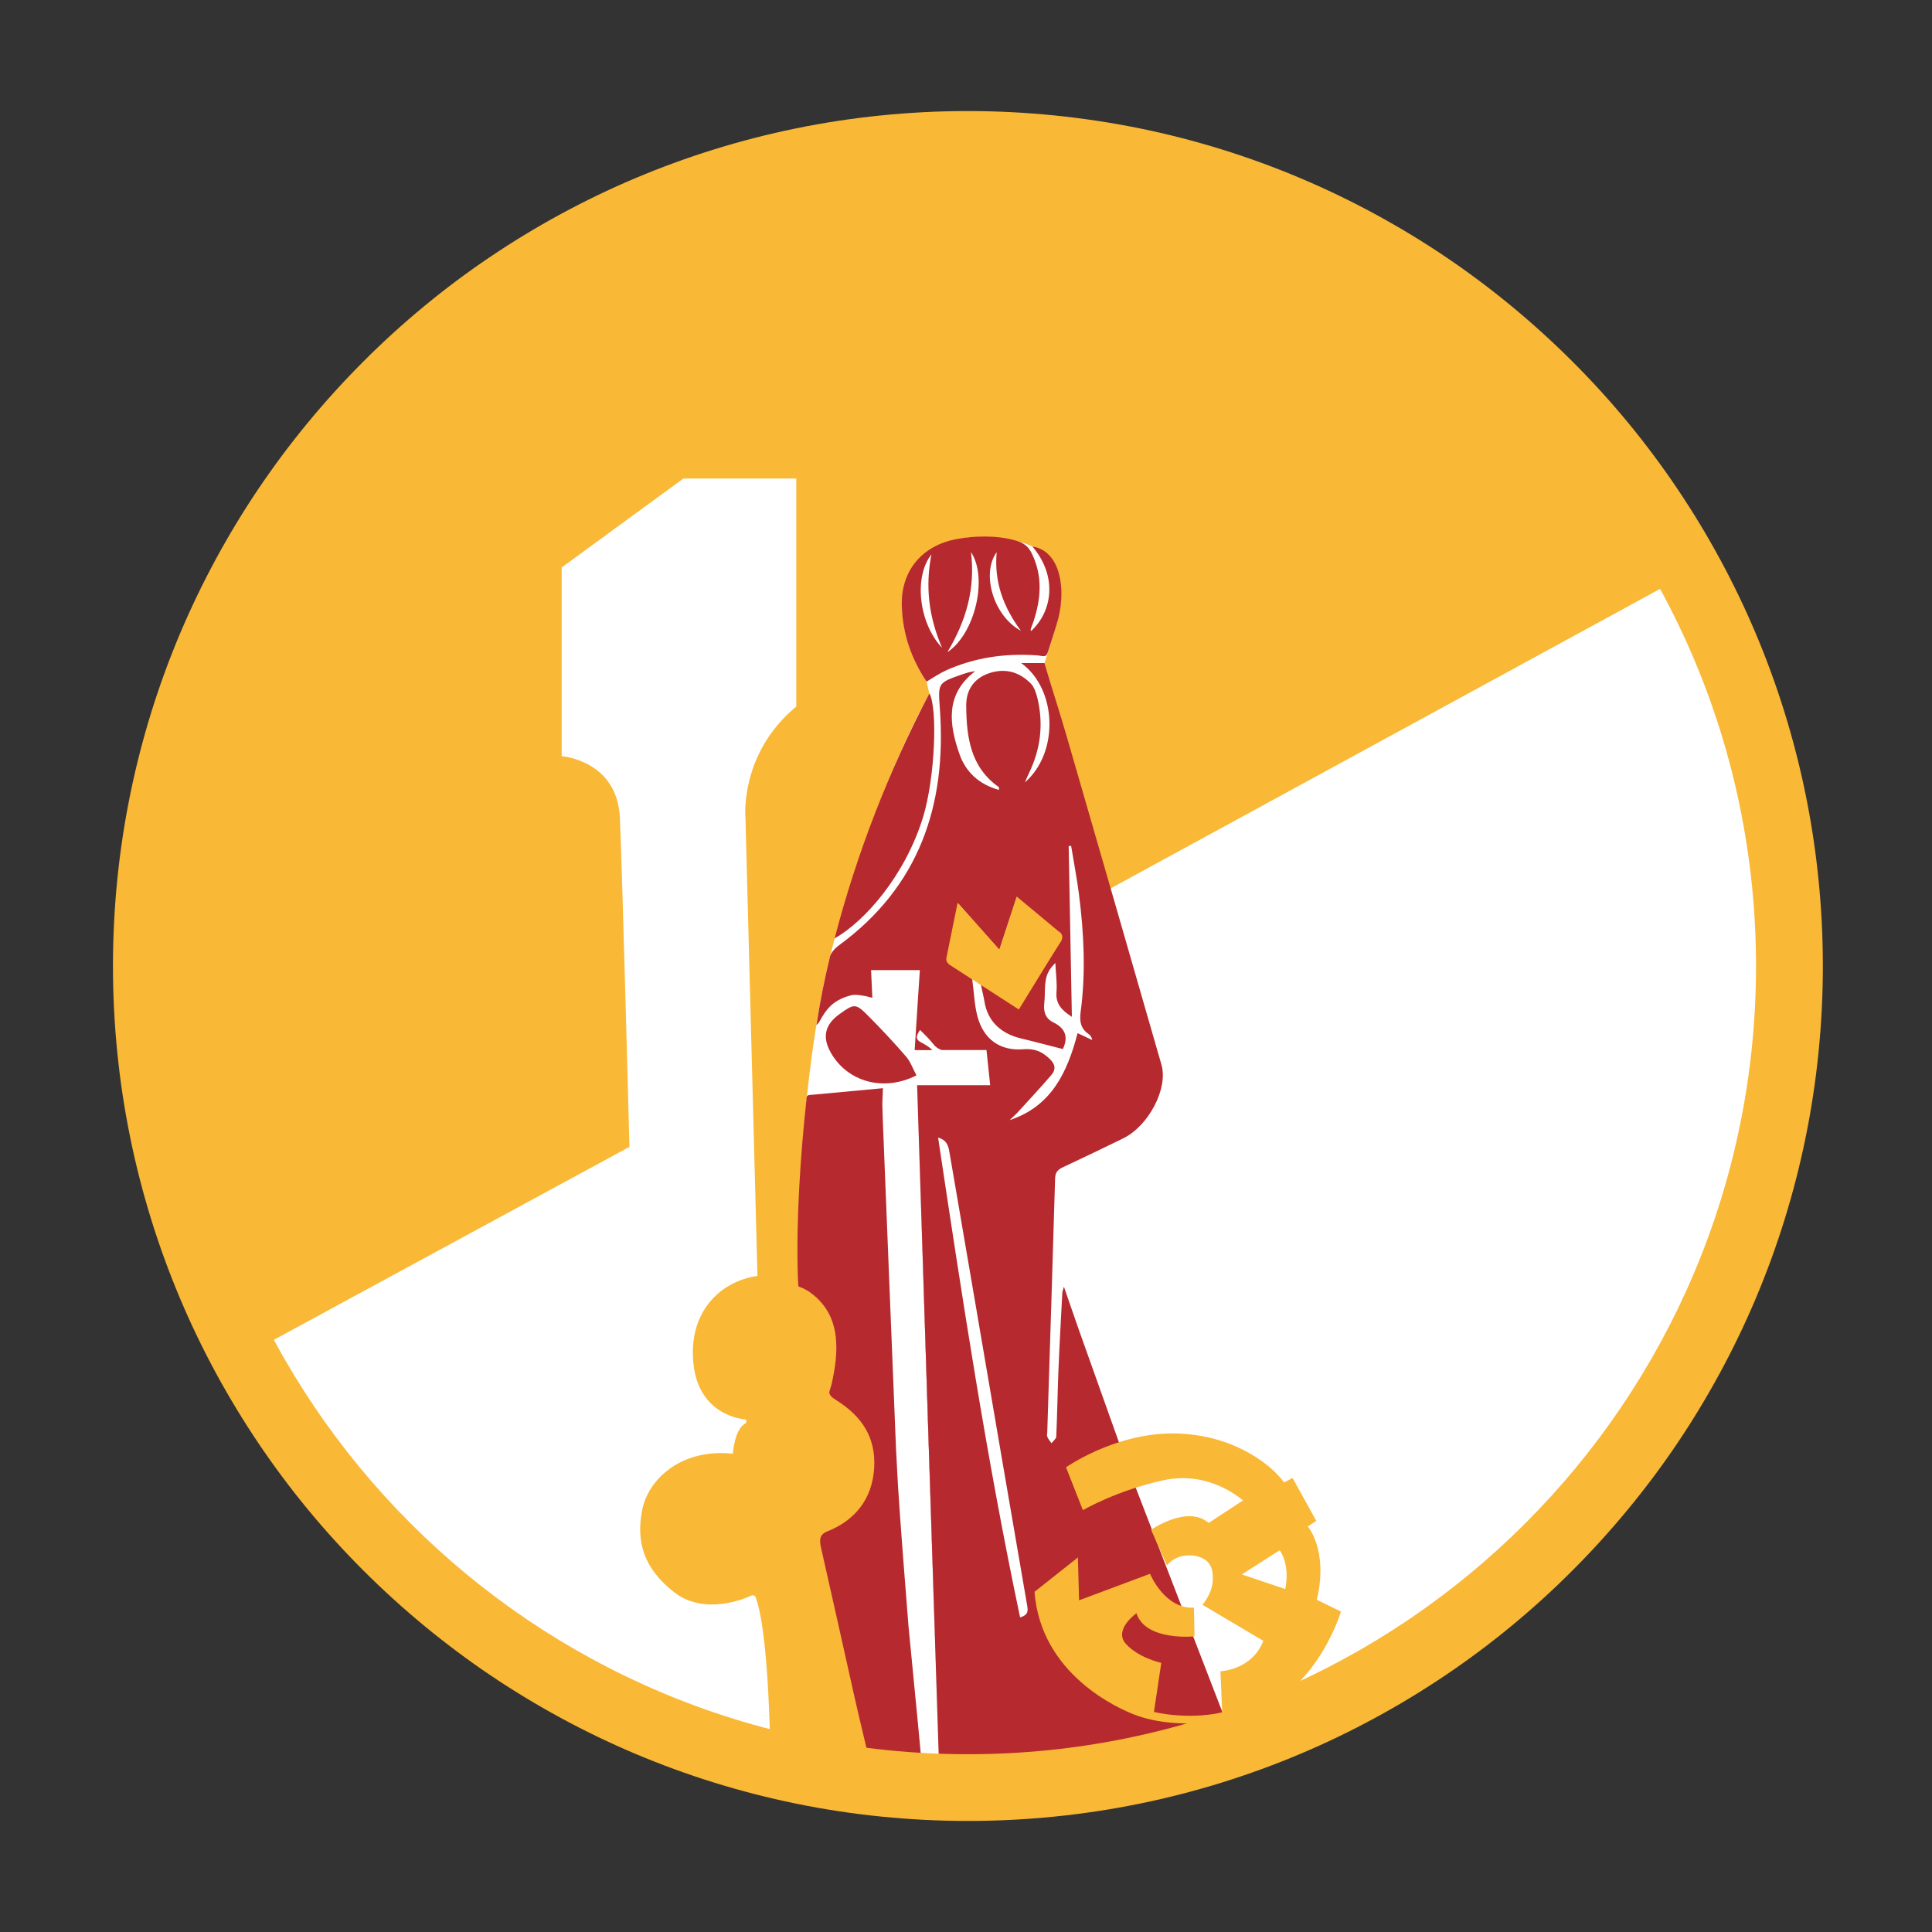 <?xml version="1.0" encoding="utf-8"?>
<!-- Generator: Adobe Illustrator 25.1.0, SVG Export Plug-In . SVG Version: 6.00 Build 0)  -->
<svg version="1.1" id="Ebene_1" xmlns="http://www.w3.org/2000/svg" xmlns:xlink="http://www.w3.org/1999/xlink" x="0px" y="0px"
	 viewBox="0 0 1821.4 1821.4" style="enable-background:new 0 0 1821.4 1821.4;" xml:space="preserve">
<rect x="0" y="0" width="1821.4" height="1821.4" fill="#333333" stroke="none"/>
<style type="text/css">
	.st0{fill:#FFFFFF;}
	.st1{clip-path:url(#SVGID_2_);}
	.st2{fill:#F9B836;}
	.st3{fill:none;}
	.st4{fill:#B6292E;}
	.st5{clip-path:url(#SVGID_2_);fill:#F9B836;}
</style>
<circle class="st0" cx="910.7" cy="910.7" r="781.6"/>
<g>
	<g>
		<defs>
			<circle id="SVGID_1_" cx="910.7" cy="910.7" r="766.7"/>
		</defs>
		<clipPath id="SVGID_2_">
			<use xlink:href="#SVGID_1_"  style="overflow:visible;"/>
		</clipPath>
		<g class="st1">
			<path class="st2" d="M249.2,1268l-62.5-65.7l-69.5-295.5L236.4,589l91.9-173.8l157-142.4L754.6,173L978,141.9l379.1,130.9h861.3
				l-650.3,280.7l-521.9,284.5l-61.5-212.8l8.2-26.1c0,0,20.3-57-6.5-76.5c-26.9-19.5-67.7-18-85.9-13.9s-45.9,18.8-49.2,50.5
				s6.2,59.4,22.2,83.4l2.7,11.5c0,0-50.6,87.4-89.4,231s-34,327.6-34,327.6s31.7,8.1,35.8,52.1c0,0,1.6,26.9-6.5,46.4
				c0,0,0.9,5.2,3.5,6.4c2.6,1.2,37.2,17.1,39.1,58.9s-20.6,57.9-44,68c0,0-9.3,0.9-6.6,13.8c2.7,12.8,51.3,225,51.3,225h-98.9
				c0,0,0.6-136.4-14-177.3c0,0-1.2-3.4-4.9-1.5s-43,19.2-72-3.4c-29-22.6-36-47.9-30.2-77.5c5.8-29.6,37.5-58.3,85.5-53.1
				c0,0,1.5-23.8,12.2-28.7c0,0,1.8-3.4-0.9-3.7s-43.6-4-48.5-52.8c-4.9-48.8,25.6-77.5,60.4-82.4l-11.3-431.5
				c0,0-6.1-60.7,47.9-105.3V451.1H644.3L529.5,535v177.9c0,0,52.5,3.7,54.9,58.3c2.4,54.6,9,310,9,310L249.2,1268z"/>
		</g>
		<g class="st1">
			<g>
				<path class="st3" d="M962.5,594.7c-16.3-22.1-25.4-45.6-22.9-74.1C925,540.7,936.4,580.6,962.5,594.7z"/>
			</g>
			<g>
				<path class="st3" d="M915.4,520.5c4.1,34.5-4.5,64.7-22.3,94.4C919.2,597.6,931.6,544.9,915.4,520.5z"/>
			</g>
			<g>
				<path class="st3" d="M878.1,522.7c-16.7,21.1-12.1,64.7,10.1,88.1C875.5,581.6,872.1,552.7,878.1,522.7z"/>
			</g>
			<g>
				<path class="st4" d="M873.5,642.6c6.3-3.8,12.5-7.9,18.6-10.7c27.1-12.1,55.6-16.1,85-14.1c6.3,0.4,8.9,2.8,10.8-3.1
					c2.9-9.3,7.5-22.6,9.9-32.1c3.7-14.4,4.4-33.9-1.6-48.1c-5.2-12.2-13.7-17.9-22.9-19.3c24.1,28.5,18.6,61.4-1.2,79.7
					c-0.2-0.6-0.6-1.2-0.4-1.7c0.7-2.3,1.7-4.6,2.5-6.9c7.3-21.9,9-43.4-1.7-65c-3.4-6.8-8.2-9.8-14.9-11.7
					c-17.1-4.9-38.2-4.8-56.3-1.3c-30.3,5.8-52.3,28.2-51.1,63.3C851,597.9,859.1,621,873.5,642.6z M939.6,520.6
					c-2.5,28.4,6.5,52,22.9,74.1C936.4,580.6,925,540.7,939.6,520.6z M915.4,520.5c16.2,24.4,3.8,77.1-22.3,94.4
					C910.9,585.2,919.6,555,915.4,520.5z M878.1,522.7c-5.9,30-2.6,58.9,10.1,88.1C866,587.3,861.4,543.7,878.1,522.7z"/>
			</g>
			<g>
				<path class="st4" d="M870.3,770.1c11.2-36.9,13.8-102.2,5.9-116.4c-38.5,73.6-68.2,150.1-89.4,231
					C814.8,869,853.2,825.9,870.3,770.1z"/>
			</g>
			<g>
				<path class="st4" d="M864,1013.8c-3.4-6.3-5.6-12.8-9.7-17.6c-11.3-13.1-23.2-25.8-35.4-38.1c-12.3-12.4-13.4-12.1-27.4-2.1
					c-13.9,10-16.6,21.7-8.2,36.5C798.9,1019.9,832.9,1029.6,864,1013.8z"/>
			</g>
			<g>
				<path class="st4" d="M863.6,966.5c0.6-8.9,1.2-17.7,1.7-26.5L863.6,966.5z"/>
			</g>
			<g>
				<path class="st4" d="M874.7,1336.6l11.3,343.9c-7.1-219.3-14.1-438-21.2-657.4L874.7,1336.6z"/>
			</g>
			<g>
				<path class="st4" d="M1167.9,1654.2L1062.8,1382c-15-42.3-30.2-84.6-45.2-126.9c-4.7-13.3-9.3-26.7-14.6-42.1
					c-0.9,3.4-1.4,4.6-1.5,5.8c-1.3,24.7-2.7,49.5-3.7,74.2c-0.8,20.5-1.1,41-2,61.4c-0.1,2.1-3,4.1-4.5,6.2c-1.3-1.9-3-3.8-3.9-5.9
					c-0.6-1.3-0.2-3-0.1-4.5c2.5-79.8,5.1-159.6,7.4-239.4c0.2-5.5,2.5-8.1,7.2-10.3c19.1-8.9,38.1-18.1,57-27.3
					c23.9-11.7,42.5-47,36.1-69.3c-29.7-103.4-59.6-206.8-89.5-310.1c-6.6-22.8-14.1-45.6-20.8-68.7c-4.1,0-6.7,0-10,0
					c-3.3,0-6.7,0-12,0c34.2,24.7,35.7,84.7,3.5,112.5c1.7-3.9,2.7-6.3,3.8-8.6c11-22.6,13.9-46.1,8.1-70.5
					c-1.2-4.9-2.9-10.5-6.2-14c-10.9-11.1-24.3-14.9-39.5-9.8c-14.7,5-21.7,16.3-21.5,30.9c0.3,29.2,3.9,57.6,30.7,76.4
					c0.3,0.2,0.1,1,0.2,2.7c-18.7-5.1-31.4-16.9-37.3-33.9c-9.8-28.1-13.6-56.3,14.9-78.1c-4.4,0.6-8.1,1.6-11.8,2.9
					c-23.8,8.2-23.3,8.2-21.5,33.1c6.4,90.5-19.5,167.2-95.3,222.6c-3.2,2.3-7.4,6.7-8.3,10.4c-5.2,21.6-9.2,41.4-12.8,64.7
					c2.8-2.4,3.8-5.2,5.5-8c6.8-11.3,14.4-16.6,26.7-20c5-1.4,14.1,0.5,20.5,2.3c-0.4-7.9-0.7-16.5-1.2-26.1c15.7,0,30.2,0,46,0
					l-1.7,25.5c-0.6,8.8-1.1,17.6-1.7,26.5l-1.5,23.4c6.3,0,11.4,0,16.6,0c-3.2-3.4-6.9-5.3-10.6-7.3c-5.8-3-4.4-6.7-0.9-11.7
					c4.3,4.5,8.4,8.1,11.7,12.4c2.5,3.4,5.3,5.4,8.7,6.5H930l3.5,33.2c-23.4,0-45.4,0-68.9,0c7.1,219.5,14.1,438.1,21.2,657.4
					c97.8-1.5,194.2-2.9,291.6-4.4C1173.9,1667.5,1171.6,1660.5,1167.9,1654.2z M961.7,1524.8c-31.6-149.7-54.5-300.6-77.3-452.3
					c9.5,2.6,10,9.7,11.1,16.1c8.1,47.3,16.2,94.6,24.3,141.8c16.1,94.3,32.2,188.5,48.5,282.8C969.1,1518,970,1522.4,961.7,1524.8z
					 M951.8,1056c2.6-2.5,5.4-4.9,7.8-7.5c10.5-11.5,21.1-22.9,31.2-34.6c4.9-5.6,4.4-10.5-1.8-16.2c-7.3-6.8-14.2-9.3-24.4-8.5
					c-21.8,1.7-37.2-9.4-43-30.6c-2.9-10.5-3.2-21.7-5.1-35.9c-3.9-2.6-11.4-7.2-18.5-12.4c-2.1-1.5-4.6-4.9-4.2-6.9
					c2.9-16.1,6.4-32.2,10.3-50.7c13.3,15,25.1,28.3,38.1,42.9c5.5-16.8,10.5-32,16-48.6c4.3,3.2,8.2,5.8,11.8,8.9
					c8.8,7.5,17.4,15.4,26.3,22.8c3.6,3,4.8,5.6,2,10c-12.7,20.2-25.1,40.5-38.1,61.6c-11.9-7.5-23.5-14.8-35.5-22.3
					c1.3,6.3,2.6,11.5,3.5,16.8c3,17.6,15,29.5,34,34.1c13,3.1,25.9,6.6,39.8,10.1c0,0,0,0,0,0c5.4-11.3,2.4-19.6-8.9-25.1
					c-7.7-3.8-9.5-10.2-8.6-18.3c1.4-11.4-1.4-23.5,6.6-33.5c0.7-0.9,1.5-1.7,3.8-4.3c0.5,10.4,1.8,19.1,1.1,27.6
					c-0.8,10.8,4.6,16.9,14.5,23.2c-1-54.6-2-107.8-3-160.9c0.8-0.1,1.6-0.2,2.3-0.3c2.5,15.2,5.4,30.4,7.4,45.7
					c4.7,36.8,6.5,73.8,1.6,110.7c-1.2,9.1-0.1,16,7.8,21.3c1.6,1,2.6,2.9,3.1,5.4c-4.3-2-8.5-4-13.8-6.5
					C1006.3,1010.7,991.4,1043,951.8,1056z"/>
			</g>
			<g>
				<path class="st4" d="M862.1,989.9l1.5-23.4C863.1,974.3,862.6,982,862.1,989.9z"/>
			</g>
			<g>
				<path class="st4" d="M865.3,940l1.7-25.5C866.4,923,865.9,931.5,865.3,940z"/>
			</g>
			<g>
				<path class="st4" d="M1001.9,989.2C1001.2,990.4,1001.5,989.9,1001.9,989.2L1001.9,989.2z"/>
			</g>
			<g>
				<path class="st4" d="M1001.9,989.1C1001.9,989.1,1001.9,989.1,1001.9,989.1c0,0,0,0.1-0.1,0.1
					C1001.9,989.2,1001.9,989.1,1001.9,989.1z"/>
			</g>
			<g>
				<path class="st4" d="M856.5,1533.3c-3.5-43.5-7.6-96.4-9.9-132.3c-0.7-11.9-1.3-23.8-1.9-35.7c-1.9-48.2-10.4-256.4-12.4-308.6
					c-0.2-5.3-0.3-10.7-0.5-16l0.6-14.8l-65.6,6.1c-2.5,0.3-6-0.2-6.3,2.4c-5.8,53.6-10.1,115.9-8.3,169.8c0.1,3.8,0.5,8.6,0.5,8.6
					c1.6,0.5,6.3,2.5,9.4,4.5c33.3,22.4,27.8,60.8,22,87.2c-1.7,7.6-5.7,9.3,4.4,15.6c24.1,15.1,37.5,35.2,35.6,64.4
					c-1.9,28.4-17.7,48.8-44.3,59.3c-7.8,3.1-7.2,8.8-5.7,15.7c10.6,46.5,20.6,91.7,31,138.2c5.7,25.3,12,50.8,17.9,76.1
					c0.6,2.7,3.4,6.9,5.3,7c14.3,0.6,28.6,0.3,43.7,0.3c0,0-1.6-9.9-3.7-25.1C864.6,1615.1,860.4,1574.2,856.5,1533.3z"/>
			</g>
		</g>
		<path class="st5" d="M892.2,903.2l10.6-52.2l39.3,44.2l16.4-50l39.3,32.7c0,0,6.8,3.2,2,10.3c-4.8,7.2-39.3,63.5-39.3,63.5
			l-64-41.3C896.6,910.4,891.3,907.8,892.2,903.2z"/>
	</g>
	<g>
		<path class="st2" d="M912.5,167.8c410.3,0,743,332.6,743,743s-332.6,743-743,743s-743-332.6-743-743S502.2,167.8,912.5,167.8
			 M912.5,104.7c-54.6,0-109.3,5.5-162.4,16.4c-51.8,10.6-102.7,26.4-151.4,47c-47.8,20.2-93.8,45.2-136.9,74.3
			c-42.7,28.8-82.8,61.9-119.2,98.4c-36.5,36.5-69.6,76.6-98.4,119.2c-29.1,43.1-54.1,89.2-74.3,136.9
			c-20.6,48.7-36.4,99.6-47,151.4c-10.9,53.1-16.4,107.7-16.4,162.4s5.5,109.3,16.4,162.4c10.6,51.8,26.4,102.7,47,151.4
			c20.2,47.8,45.2,93.8,74.3,136.9c28.8,42.7,61.9,82.8,98.4,119.2c36.5,36.5,76.6,69.6,119.2,98.4c43.1,29.1,89.2,54.1,136.9,74.3
			c48.7,20.6,99.6,36.4,151.4,47c53.1,10.9,107.7,16.4,162.4,16.4s109.3-5.5,162.4-16.4c51.8-10.6,102.7-26.4,151.4-47
			c47.8-20.2,93.8-45.2,136.9-74.3c42.7-28.8,82.8-61.9,119.2-98.4c36.5-36.5,69.6-76.6,98.4-119.2c29.1-43.1,54.1-89.2,74.3-136.9
			c20.6-48.7,36.4-99.6,47-151.4c10.9-53.1,16.4-107.7,16.4-162.4s-5.5-109.3-16.4-162.4c-10.6-51.8-26.4-102.7-47-151.4
			c-20.2-47.8-45.2-93.8-74.3-136.9c-28.8-42.7-61.9-82.8-98.4-119.2c-36.5-36.5-76.6-69.6-119.2-98.4
			c-43.1-29.1-89.2-54.1-136.9-74.3c-48.7-20.6-99.6-36.4-151.4-47C1021.8,110.3,967.2,104.7,912.5,104.7L912.5,104.7z"/>
	</g>
	<g>
		<g>
			<path class="st2" d="M1241.4,1508.2c11.2-46.7-8.5-69.1-8.5-69.1l8-5.3l-22.3-40.4l-8,4.2c-14.3-19.7-52.6-46.7-106.8-46.2
				c-54.2,0.5-98.8,31.9-98.8,31.9l15.9,40.4c0,0,31.9-18.6,76-28.2c44.1-9.6,74.9,19.1,74.9,19.1l-32.4,21.2
				c-19.7-17.5-54.2,6.4-54.2,6.4l14.9,33.5c8.5-10.1,22.3-11.2,31.9-7.4c9.6,3.7,12.2,11.7,11.2,23.4c-1.1,11.7-9.6,21.2-9.6,21.2
				l57.4,34c-10.6,27.6-40.4,28.7-40.4,28.7l1.6,38.8c-34,7.4-64.3-0.5-64.3-0.5l6.9-46.2c0,0-21.8-4.8-33.5-18.1
				s10.1-28.7,10.1-28.7c8.5,26.6,54.7,21.8,54.7,21.8l-0.5-27.1c-27.6,1.6-41.4-31.9-41.4-31.9l-66.9,25l-1.1-40.4l-40.9,32.4
				c5.8,77,77.6,110,97.2,116.9c19.7,6.9,64.3,14.9,117.9-8c53.7-22.8,73.8-90.3,73.8-90.3L1241.4,1508.2z M1211.7,1498.1
				l-40.9-13.8l35.6-22.8C1206.4,1461.5,1216.4,1473.7,1211.7,1498.1z"/>
		</g>
	</g>
</g>
</svg>

